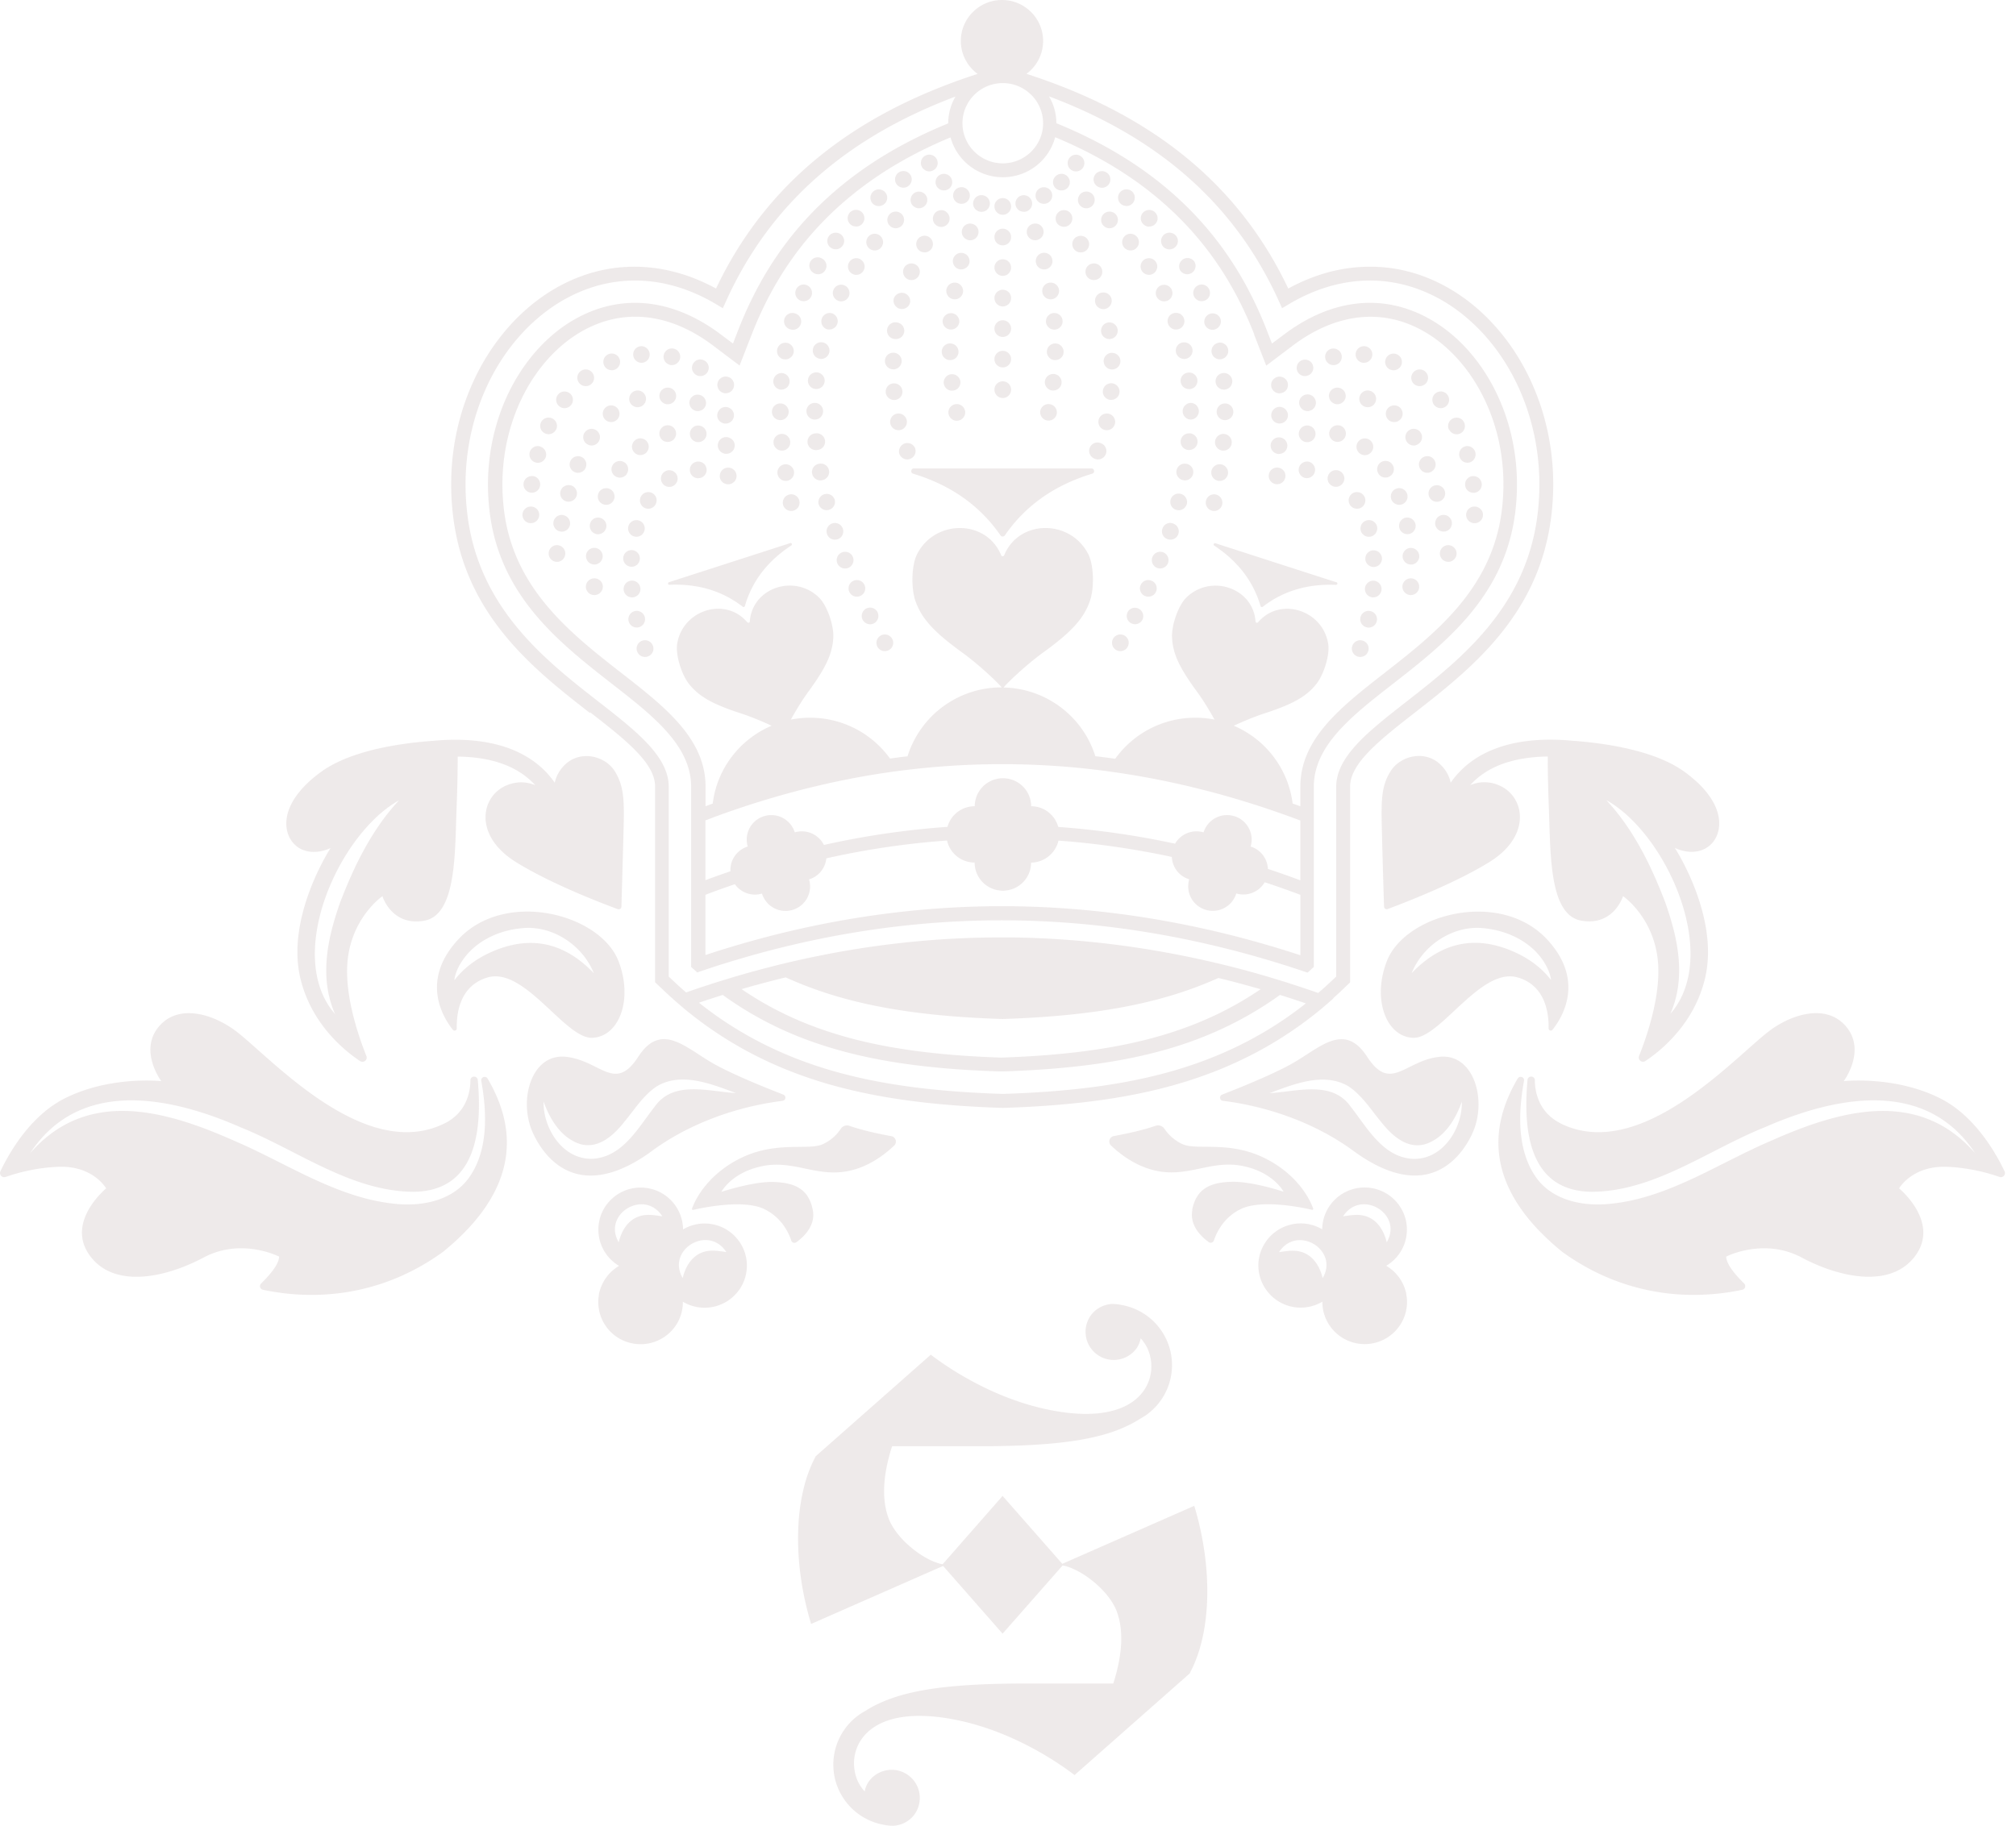 <svg xmlns="http://www.w3.org/2000/svg" width="181" height="164" fill="none"><g opacity=".1" fill="#562828"><path d="M53.007 63.984c3.122 2.434 5.809 4.532 5.809 6.646v17.584l.7.664a39.103 39.103 0 0 0 1.858 1.657c.466-.168.925-.328 1.384-.488.708-.24 1.424-.472 2.132-.697l.265.193c2.727 1.93 5.704 3.395 9.043 4.435 4.223 1.33 9.163 2.042 15.55 2.243H90.056c6.38-.209 11.327-.921 15.551-2.243 3.33-1.048 6.315-2.514 9.042-4.435l.266-.193c.772.24 1.552.497 2.325.761-3.275 2.594-6.911 4.492-11.03 5.79-4.409 1.384-9.533 2.13-16.13 2.337h-.089c-6.597-.208-11.721-.953-16.13-2.338-4.151-1.305-7.812-3.227-11.11-5.853-.459.152-.926.32-1.384.489 3.572 2.97 7.562 5.124 12.124 6.557 4.53 1.417 9.758 2.186 16.476 2.402h.145c6.717-.216 11.955-.977 16.476-2.402 4.529-1.425 8.488-3.555 12.044-6.493.362-.305.724-.617 1.086-.937a45.072 45.072 0 0 0-1.344-.48 82.414 82.414 0 0 0-2.244-.753c-.065-.024-.137-.04-.202-.064l-.217-.073c-.072-.024-.145-.047-.217-.072-.089-.024-.169-.056-.257-.08-.065-.016-.121-.04-.186-.056-.193-.056-.378-.12-.571-.176a91.952 91.952 0 0 0-3.515-.993h-.017a57.6 57.6 0 0 0-1.681-.416 83.201 83.201 0 0 0-4.537-.953 83.679 83.679 0 0 0-13.822-1.361h-1.086c-4.264 0-8.552.344-12.84 1.025a86.906 86.906 0 0 0-6.307 1.249c-.62.144-1.239.304-1.867.464.564.305 1.143.585 1.73.85a34.94 34.94 0 0 0 3.91 1.496c4.224 1.33 9.163 2.042 15.551 2.242h.04c6.38-.208 11.328-.92 15.551-2.242a35.058 35.058 0 0 0 3.798-1.44c1.263.303 2.534.648 3.797 1.008l-.29.192c-2.421 1.61-5.052 2.85-7.956 3.763-4.079 1.282-8.866 1.978-15.053 2.186-6.186-.208-10.973-.904-15.052-2.186-2.912-.912-5.543-2.153-7.956-3.763l-.298-.2a90.822 90.822 0 0 1 3.966-1.057 31.459 31.459 0 0 1-1.73-.849 82.553 82.553 0 0 0-3.515.993c-.193.056-.378.112-.571.176-.065.016-.121.04-.185.056-.025 0-.04.016-.065.016-.064.016-.129.04-.193.064-.217.064-.426.137-.643.209-.684.216-1.36.448-2.044.688a27.306 27.306 0 0 1-1.134-1.025c-.04-.032-.073-.072-.113-.104l-.314-.296V70.654c0-2.722-2.912-4.996-6.29-7.63-4.755-3.708-10.669-8.328-11.763-16.631-.523-4.004.049-8 1.658-11.546 1.536-3.403 3.982-6.19 6.87-7.863 4.328-2.499 9.22-2.378 13.781.336l.604.36.29-.64c3.893-8.6 10.659-14.63 20.595-18.368a4.804 4.804 0 0 0-.652 2.41c-3.588 1.465-6.677 3.25-9.348 5.396-4.288 3.451-7.394 7.751-9.494 13.132l-.482 1.241-1.07-.8c-4.337-3.275-9.027-3.748-13.218-1.33-2.526 1.457-4.675 3.932-6.042 6.95-1.448 3.211-1.971 6.83-1.496 10.465.981 7.487 6.307 11.643 11.005 15.31 3.637 2.834 7.064 5.509 7.064 9.208v16.182l.2.184c.13.112.242.217.347.313.458-.16.917-.313 1.375-.465.41-.136.813-.264 1.215-.384 8.182-2.546 16.5-3.835 24.715-3.835h.104c8.27.008 16.678 1.329 24.98 3.915.338.104.684.216 1.03.328.458.144.917.305 1.376.457.12-.104.241-.209.362-.329l.201-.184V70.654c0-3.7 3.427-6.374 7.063-9.208 4.699-3.667 10.024-7.823 11.006-15.31.475-3.635-.04-7.254-1.496-10.465-1.368-3.018-3.508-5.485-6.042-6.95-4.184-2.418-8.882-1.945-13.218 1.33l-1.07.8-.483-1.241c-2.1-5.38-5.205-9.672-9.493-13.131-2.679-2.154-5.776-3.94-9.38-5.413 0-.881-.242-1.706-.66-2.41 9.959 3.739 16.741 9.776 20.635 18.384l.29.64.603-.36c4.562-2.714 9.453-2.835 13.781-.336 2.889 1.673 5.334 4.46 6.871 7.863 1.609 3.547 2.18 7.542 1.657 11.546-1.086 8.295-7.007 12.915-11.762 16.63-3.371 2.635-6.291 4.909-6.291 7.631v17.047l-.314.296c-.04.04-.08.08-.12.112a25.86 25.86 0 0 1-1.207 1.081c.45.152.901.32 1.343.48.29-.255.572-.512.845-.776l.7-.665V70.647c0-2.114 2.695-4.212 5.808-6.646 4.932-3.851 11.079-8.64 12.229-17.447.555-4.236-.048-8.464-1.754-12.219-1.641-3.635-4.264-6.63-7.385-8.431-2.349-1.361-4.867-2.018-7.466-1.946-2.373.056-4.714.713-6.983 1.954-4.409-9.288-12.116-15.606-23.508-19.281a3.656 3.656 0 0 0 1.497-2.955C93.65 1.641 91.993 0 89.958 0s-3.693 1.65-3.693 3.675c0 1.217.596 2.29 1.505 2.963-11.376 3.675-19.075 9.993-23.484 19.273-2.26-1.233-4.61-1.89-6.983-1.954-2.598-.064-5.117.593-7.466 1.954-3.113 1.801-5.736 4.796-7.377 8.431-1.706 3.764-2.309 7.983-1.754 12.219 1.15 8.808 7.289 13.596 12.229 17.447l.072-.024zm40.644-52.918c0 1.986-1.626 3.603-3.62 3.603-1.996 0-3.62-1.617-3.62-3.603 0-1.986 1.624-3.603 3.62-3.603 1.994 0 3.62 1.617 3.62 3.603zM63.337 73.68c.265-.104.523-.2.788-.305 5.382-1.985 10.837-3.363 16.235-4.1.33-.047.66-.087 1.014-.127a71.074 71.074 0 0 1 17.055-.016c.467.056.934.12 1.448.192 5.383.752 10.861 2.146 16.268 4.14.201.072.402.152.603.224v5.372a78.664 78.664 0 0 0-2.912-1.025 2.201 2.201 0 0 0-1.553-2.01 2.192 2.192 0 0 0-1.472-2.73 2.207 2.207 0 0 0-2.752 1.458 2.212 2.212 0 0 0-2.558 1.016 75.605 75.605 0 0 0-10.49-1.505 2.518 2.518 0 0 0-2.43-1.857 2.526 2.526 0 0 0-2.535-2.515 2.526 2.526 0 0 0-2.534 2.515h-.008a2.522 2.522 0 0 0-2.437 1.85 74.76 74.76 0 0 0-11.095 1.625 2.213 2.213 0 0 0-2.614-1.13 2.21 2.21 0 0 0-2.752-1.457 2.195 2.195 0 0 0-1.472 2.73 2.193 2.193 0 0 0-1.553 2.219c-.748.256-1.496.52-2.244.8v-5.372.008zm52.059 11.674c-8.431-2.626-16.959-3.964-25.358-3.972h-.104c-8.343 0-16.782 1.314-25.085 3.9-.499.152-1.005.32-1.512.488V80.36a65.045 65.045 0 0 1 2.639-.953 2.209 2.209 0 0 0 2.437.84 2.208 2.208 0 0 0 2.752 1.466 2.194 2.194 0 0 0 1.472-2.739 2.196 2.196 0 0 0 1.553-1.89 73.442 73.442 0 0 1 10.836-1.6 2.533 2.533 0 0 0 2.47 1.977h.008a2.522 2.522 0 0 0 2.293 2.514c.08.008.16.016.241.016.08 0 .161 0 .242-.016a2.52 2.52 0 0 0 2.293-2.506 2.563 2.563 0 0 0 2.461-1.978c3.38.249 6.782.737 10.177 1.466a2.19 2.19 0 0 0 1.561 2.01 2.194 2.194 0 0 0 1.472 2.738 2.208 2.208 0 0 0 2.752-1.466 2.218 2.218 0 0 0 2.55-1.008c1.07.352 2.132.728 3.202 1.129v5.428a44.35 44.35 0 0 0-1.352-.432zm-2.799-55.305 1.086 2.787 2.389-1.802c3.91-2.946 8.11-3.395 11.826-1.24 2.301 1.328 4.264 3.594 5.527 6.38 1.36 2.995 1.843 6.382 1.392 9.793-.917 6.982-6.026 10.97-10.531 14.485-3.878 3.027-7.538 5.885-7.538 10.193v1.77l-.185-.072c-.169-.064-.338-.12-.507-.177a8.783 8.783 0 0 0-5.286-6.99c.773-.36 1.811-.8 2.744-1.105 2.566-.833 3.781-1.521 4.674-2.65.684-.865 1.215-2.626 1.062-3.58-.459-3.002-4.191-4.243-6.195-2.073l-.112.12c-.041.04-.089.048-.129.032-.04-.016-.081-.048-.089-.104l-.016-.168c-.338-2.93-4.095-4.1-6.235-1.946-.675.689-1.295 2.418-1.247 3.523.057 1.441.636 2.707 2.229 4.877.587.8 1.175 1.777 1.585 2.522a8.803 8.803 0 0 0-1.73-.168 8.839 8.839 0 0 0-7.184 3.683c-.024 0-.048-.008-.073-.008a84.764 84.764 0 0 0-1.472-.192l-.241-.024c-1.094-3.523-4.36-6.086-8.238-6.174.33-.416 2.043-2.05 3.572-3.155 2.494-1.801 3.58-2.986 4.151-4.532.443-1.185.386-3.29-.113-4.275-1.568-3.107-6.074-3.155-7.481-.08l-.081.176a.138.138 0 0 1-.129.08.138.138 0 0 1-.128-.08l-.08-.176c-1.409-3.075-5.914-3.027-7.483.08-.499.985-.555 3.09-.112 4.276.57 1.545 1.657 2.722 4.15 4.531 1.521 1.097 3.219 2.715 3.565 3.147h-.024a8.817 8.817 0 0 0-8.431 6.19l-.242.024c-.362.04-.7.088-1.038.136a3.596 3.596 0 0 1-.29.04 8.83 8.83 0 0 0-7.175-3.667c-.596 0-1.167.056-1.73.168.41-.745.997-1.722 1.585-2.523 1.585-2.17 2.164-3.434 2.228-4.876.048-1.105-.571-2.834-1.247-3.523-2.14-2.162-5.897-.993-6.235 1.946l-.016.168c0 .056-.04.088-.088.104-.04.016-.097 0-.13-.032l-.112-.12c-2.003-2.178-5.736-.929-6.194 2.074-.145.953.378 2.714 1.062 3.579.893 1.129 2.115 1.818 4.674 2.65.933.304 1.979.745 2.743 1.105-2.832 1.201-4.9 3.836-5.285 6.99l-.274.096c-.12.048-.25.096-.37.137v-1.762c0-4.308-3.66-7.166-7.546-10.193-4.506-3.515-9.614-7.502-10.531-14.485-.443-3.403.04-6.79 1.392-9.792 1.263-2.787 3.218-5.053 5.526-6.382 3.717-2.146 7.917-1.705 11.827 1.241l2.389 1.802 1.086-2.787c2.02-5.172 4.996-9.296 9.115-12.61 2.502-2.018 5.39-3.7 8.737-5.093a4.869 4.869 0 0 0 4.698 3.579 4.857 4.857 0 0 0 4.699-3.595c3.355 1.401 6.251 3.082 8.761 5.108 4.111 3.315 7.095 7.439 9.115 12.611l-.016.008z"></path><path d="M97.979 42.069H82.058c-.282 0-.338.392-.073.472 3.468 1.05 6.034 2.93 7.836 5.533a.241.241 0 0 0 .402 0c1.794-2.602 4.369-4.484 7.836-5.533.266-.08.21-.472-.072-.472h-.008zM70.931 48.779l-10.868 3.507c-.137.04-.097.24.04.232 2.622-.112 4.795.585 6.58 1.97.065.056.17.024.194-.064.627-2.17 1.979-4.004 4.167-5.437.12-.08.032-.256-.105-.216l-.008.008zM109.009 48.995c2.188 1.441 3.531 3.275 4.167 5.437.024.08.121.112.193.064 1.786-1.386 3.958-2.082 6.581-1.97.137 0 .177-.192.04-.232l-10.869-3.507c-.137-.04-.225.136-.104.216l-.008-.008zM90.03 19.289a.747.747 0 0 0 .748-.753.74.74 0 0 0-.748-.745.745.745 0 0 0-.748.745c0 .409.33.753.748.753zM90.03 22.035a.745.745 0 0 0 .748-.744.752.752 0 0 0-.748-.753.747.747 0 0 0-.748.753c0 .416.33.744.748.744zM90.03 24.774a.746.746 0 0 0 .748-.745.746.746 0 0 0-.748-.744.746.746 0 0 0-.748.744c0 .412.335.745.748.745zM90.03 27.52a.747.747 0 0 0 .748-.752.74.74 0 0 0-.748-.745.745.745 0 0 0-.748.745c0 .408.33.752.748.752zM90.03 30.259a.745.745 0 0 0 .748-.745.752.752 0 0 0-.748-.753.747.747 0 0 0-.748.753c0 .416.33.745.748.745zM90.03 35.743a.747.747 0 0 0 .748-.752.74.74 0 0 0-.748-.745.745.745 0 0 0-.748.745c0 .408.33.752.748.752zM90.03 32.997a.746.746 0 0 0 .748-.745.746.746 0 0 0-.748-.744.746.746 0 0 0-.748.744c0 .412.335.745.748.745zM104.431 49.603a.75.75 0 1 0-.274 1.45.763.763 0 0 0 .708-.48.754.754 0 0 0-.434-.97zM105.3 47.001a.741.741 0 0 0-.941.489.736.736 0 0 0 .49.936c.073.024.153.04.226.04a.744.744 0 0 0 .225-1.457v-.008zM100.972 57.082a.758.758 0 0 0-1.03.264.75.75 0 1 0 1.03-.264zM106 34.27c.04.385.37.673.748.673h.08a.745.745 0 1 0-.16-1.481.74.74 0 0 0-.668.816v-.008zM106.161 30.755a.748.748 0 0 0-.58.889.763.763 0 0 0 .901.576.749.749 0 0 0 .572-.889.753.753 0 0 0-.893-.568v-.008zM103.152 24.686c.145 0 .281-.04.41-.128a.745.745 0 0 0 .217-1.033.754.754 0 0 0-1.038-.216.747.747 0 0 0-.217 1.032.76.76 0 0 0 .628.337v.008zM105.332 28.137a.737.737 0 0 0-.459.953.753.753 0 0 0 .958.464.747.747 0 0 0 .466-.953.752.752 0 0 0-.957-.464h-.008zM106.515 41.653a.748.748 0 1 0-.258 1.473c.048.008.089.016.129.016a.749.749 0 0 0 .74-.625.746.746 0 0 0-.611-.864zM106.885 36.184a.75.75 0 0 0 0 1.497.747.747 0 0 0 .748-.753.74.74 0 0 0-.748-.744zM106 44.35a.746.746 0 1 0-.362 1.45.754.754 0 0 0 .917-.544.752.752 0 0 0-.547-.905H106zM106.82 38.922a.748.748 0 1 0-.144 1.49h.072a.75.75 0 0 0 .072-1.498v.008zM99.073 19.233a.738.738 0 0 0 .024 1.057c.145.136.33.208.515.208a.77.77 0 0 0 .547-.232.744.744 0 0 0-.024-1.057.753.753 0 0 0-1.062.024zM101.245 54.976a.733.733 0 0 0 .322 1.001.75.75 0 0 0 1.006-.328.75.75 0 0 0-1.336-.68l.008.007zM101.02 21.17a.747.747 0 0 0 .483 1.322.747.747 0 0 0 .571-1.233.755.755 0 0 0-1.062-.088h.008zM96.941 17.495a.74.74 0 0 0 .129 1.05.751.751 0 1 0 .925-1.185.756.756 0 0 0-1.054.127v.008zM103.844 26.647a.744.744 0 0 0 .675.417.788.788 0 0 0 .33-.072.746.746 0 0 0 .338-1.001.752.752 0 0 0-1.005-.337.746.746 0 0 0-.338 1.001v-.008zM102.798 53.52a.676.676 0 0 0 .306.063.747.747 0 0 0 .683-.44.738.738 0 0 0-.386-.985.75.75 0 0 0-.989.376.741.741 0 0 0 .378.985h.008zM94.664 15.95a.744.744 0 0 0 .628 1.153.744.744 0 0 0 .418-1.37.752.752 0 0 0-1.038.217h-.008zM94.753 30.843a.752.752 0 0 0-.764.737.747.747 0 0 0 .74.76h.016c.41 0 .748-.32.748-.736a.752.752 0 0 0-.74-.761zM95.308 34.414a.747.747 0 0 0-.66-.824.756.756 0 0 0-.837.656.753.753 0 0 0 .668.825h.08c.379 0 .709-.28.749-.665v.008zM92.227 21.075a.76.76 0 0 0 .708.504c.08 0 .169-.016.249-.048a.748.748 0 1 0-.499-1.41.743.743 0 0 0-.458.954zM91.913 19.024a.747.747 0 0 0 .692-1.049.76.76 0 0 0-.99-.384.754.754 0 0 0-.386.985c.129.28.402.44.684.44v.009zM94.656 29.602h.056a.746.746 0 1 0-.112-1.49.752.752 0 0 0-.692.801.751.751 0 0 0 .748.689zM93.554 22.724a.748.748 0 1 0 .378 1.45.748.748 0 1 0-.378-1.45zM94.198 25.39a.746.746 0 0 0-.612.865.743.743 0 0 0 .74.625c.04 0 .08 0 .13-.008a.758.758 0 0 0 .619-.865.756.756 0 0 0-.87-.617h-.007zM93.401 36.888a.751.751 0 0 0 1.472.297c.08-.4-.177-.801-.587-.881a.747.747 0 0 0-.885.584zM99.83 34.422a.75.75 0 0 0-.813.68.742.742 0 0 0 .684.81h.064a.75.75 0 0 0 .748-.681.752.752 0 0 0-.684-.809zM93.723 18.304a.75.75 0 0 0 .531-.216.752.752 0 0 0 0-1.057.76.76 0 0 0-1.062 0 .752.752 0 0 0 0 1.057.765.765 0 0 0 .531.216zM99.5 28.961a.746.746 0 0 0-.636.849c.048.376.378.64.74.64.032 0 .072 0 .105-.008a.75.75 0 0 0 .635-.848.753.753 0 0 0-.853-.633h.008zM99.821 31.684a.752.752 0 0 0-.732.768.752.752 0 0 0 .748.729h.024a.752.752 0 0 0 .733-.769.747.747 0 0 0-.773-.72v-.008zM98.872 26.287a.748.748 0 1 0 .378 1.45.752.752 0 0 0 .539-.913.741.741 0 0 0-.917-.529v-.008zM95.075 19.025a.757.757 0 0 0-.153 1.049.775.775 0 0 0 .603.296.745.745 0 0 0 .45-.152.75.75 0 0 0 .154-1.049.758.758 0 0 0-1.054-.152v.008zM98.856 39.811a.75.75 0 1 0-.547 1.393c.088.04.177.056.273.056a.754.754 0 0 0 .7-.48.743.743 0 0 0-.426-.969zM99.523 37.153a.747.747 0 0 0-.892.576.748.748 0 0 0 .74.905c.346 0 .659-.24.732-.593a.745.745 0 0 0-.571-.888h-.008zM96.66 21.267a.746.746 0 0 0 .37 1.4.742.742 0 0 0 .66-1.105.754.754 0 0 0-1.023-.287l-.008-.008zM97.93 23.709a.746.746 0 0 0 .282 1.441.905.905 0 0 0 .282-.048.751.751 0 0 0 .418-.977.751.751 0 0 0-.973-.416h-.008zM108.759 42.325a.751.751 0 0 0 .748.865.751.751 0 0 0 .741-.633.752.752 0 0 0-.628-.857.759.759 0 0 0-.861.625zM109.837 40.468a.744.744 0 0 0 .748-.68.752.752 0 0 0-.675-.818.755.755 0 0 0-.821.68.754.754 0 0 0 .684.818h.064zM109.733 45.296a.757.757 0 0 0-.58-.889.748.748 0 1 0-.152 1.481c.345 0 .659-.24.732-.592zM109.99 36.232a.747.747 0 0 0-.756.745c0 .408.322.752.74.752h.008c.41 0 .748-.328.748-.736a.747.747 0 0 0-.74-.761zM107.198 26.615a.76.76 0 0 0 .684.433.88.88 0 0 0 .314-.064.742.742 0 0 0 .37-.993.742.742 0 0 0-.989-.369.753.753 0 0 0-.379.993zM106.587 24.63a.77.77 0 0 0 .394-.113.742.742 0 0 0 .25-1.024.75.75 0 0 0-1.28.776c.145.233.387.36.644.36h-.008zM108.148 29.09c.096.32.394.528.716.528a.741.741 0 0 0 .225-.04.75.75 0 0 0 .491-.937.751.751 0 0 0-1.432.449zM109.387 30.787a.757.757 0 0 0-.604.873.74.74 0 0 0 .732.608c.049 0 .097 0 .145-.016a.757.757 0 0 0 .604-.873.752.752 0 0 0-.877-.6v.008zM98.51 16.727a.749.749 0 0 0 1.046-.184.738.738 0 0 0-.193-1.041.755.755 0 0 0-1.046.192.736.736 0 0 0 .193 1.033zM103.176 20.346a.75.75 0 0 0 .531-.216.736.736 0 0 0 0-1.057.753.753 0 0 0-1.062 0 .736.736 0 0 0 0 1.057.727.727 0 0 0 .531.224v-.008zM105.002 22.396c.161 0 .33-.056.467-.168a.746.746 0 0 0 .12-1.05.764.764 0 0 0-1.062-.12.756.756 0 0 0-.12 1.058c.145.184.37.28.587.28h.008zM96.225 15.293a.754.754 0 0 0 1.03-.272.745.745 0 0 0-.274-1.025.742.742 0 0 0-1.021.272.75.75 0 0 0 .265 1.025zM101.132 18.504a.74.74 0 0 0 .58-.272.755.755 0 0 0-.097-1.057.763.763 0 0 0-1.062.096.755.755 0 0 0 .097 1.057.77.77 0 0 0 .482.168v.008zM109.137 34.302a.752.752 0 0 0 .749.689h.056a.749.749 0 0 0 .692-.809.744.744 0 0 0-.813-.68.74.74 0 0 0-.684.8zM129.355 36.656a.75.75 0 1 0-.459-1.345.749.749 0 0 0-.145 1.049.775.775 0 0 0 .604.296zM130.103 38.578a.76.76 0 0 0 .676.424.742.742 0 0 0 .667-1.073.743.743 0 0 0-1.005-.344.747.747 0 0 0-.354 1l.016-.007zM114.881 35.319a.787.787 0 0 0 .483-.168.747.747 0 0 0 .097-1.057.756.756 0 0 0-1.062-.096.74.74 0 0 0-.097 1.057.766.766 0 0 0 .579.272v-.008zM127.456 34.678a.782.782 0 0 0 .587-.272.748.748 0 0 0-.104-1.057.756.756 0 0 0-1.062.104.747.747 0 0 0 .579 1.225zM131.036 41.012a.747.747 0 0 0 .724.545.877.877 0 0 0 .201-.032.75.75 0 0 0-.41-1.442.743.743 0 0 0-.515.921v.008zM132.202 42.757a.75.75 0 0 0-.659.833c.04.384.37.665.748.665h.08a.744.744 0 0 0 .66-.833.749.749 0 0 0-.829-.657v-.008zM132.412 45.496a.74.74 0 0 0-.781.712.752.752 0 0 0 .724.777h.033a.744.744 0 0 0 .024-1.49zM117.158 33.774a.794.794 0 0 0 .354-.088.734.734 0 0 0 .306-1.01.748.748 0 0 0-1.319.705.739.739 0 0 0 .659.393zM124.817 33.19c.097.04.193.063.298.063a.764.764 0 0 0 .692-.448.752.752 0 0 0-1.384-.593.752.752 0 0 0 .394.985v-.008zM122.396 32.58h.064a.75.75 0 0 0 .748-.68.748.748 0 0 0-.684-.809.753.753 0 0 0-.812.68.748.748 0 0 0 .684.81zM119.717 32.789c.056 0 .12 0 .177-.016a.745.745 0 0 0 .555-.897.76.76 0 0 0-.901-.56.743.743 0 0 0-.555.896c.08.345.394.577.732.577h-.008zM126.925 40.01a.71.71 0 0 0 .394-.12.74.74 0 0 0 .241-1.024.74.74 0 0 0-1.029-.24.741.741 0 0 0-.242 1.025.75.75 0 0 0 .636.36zM129.934 48.963a.75.75 0 0 0-.652.841c.048.376.37.648.74.648h.097c.41-.055.7-.424.651-.84a.758.758 0 0 0-.844-.649h.008zM122.074 35.6a.747.747 0 0 0 .724.968c.322 0 .619-.2.716-.528a.741.741 0 0 0-.499-.937.745.745 0 0 0-.941.496zM124.608 36.664a.746.746 0 0 0 .571 1.241.742.742 0 0 0 .563-.256.745.745 0 0 0-.064-1.057.761.761 0 0 0-1.062.064l-.008.008zM128.84 41.436a.743.743 0 0 0-.974-.416.745.745 0 0 0-.418.969.754.754 0 0 0 .7.472.666.666 0 0 0 .273-.056.744.744 0 0 0 .419-.969zM129.194 45.04a.748.748 0 0 0 .531-.913.748.748 0 0 0-.917-.529.745.745 0 1 0 .386 1.441zM117.142 35.463a.742.742 0 0 0-.458.953.759.759 0 0 0 .708.504c.08 0 .168-.016.249-.048a.736.736 0 0 0 .458-.953.748.748 0 0 0-.957-.456zM129.741 47.73a.748.748 0 0 0 .603-.873.751.751 0 0 0-1.48.272c.064.36.386.609.74.609.048 0 .088 0 .137-.016v.008zM119.322 35.623c.041.393.37.68.749.68h.064c.41-.04.724-.4.684-.816a.75.75 0 0 0-.821-.672.753.753 0 0 0-.684.808h.008zM114.528 36.632a.747.747 0 0 0-.306 1.01.74.74 0 0 0 .66.392c.12 0 .241-.032.353-.088a.733.733 0 0 0 .306-1.01.75.75 0 0 0-1.022-.304h.009zM120.256 38.21a.759.759 0 0 0-.901.56c-.089.4.16.8.563.897.056.016.112.016.169.016a.746.746 0 0 0 .732-.585.756.756 0 0 0-.563-.896v.008zM118.091 38.794a.75.75 0 0 0-1.464.336.748.748 0 0 0 .732.577c.057 0 .105 0 .169-.016a.745.745 0 0 0 .563-.897zM114.825 40.764a.782.782 0 0 0 .394-.104.742.742 0 0 0 .25-1.025.75.75 0 0 0-1.03-.248.74.74 0 0 0-.249 1.024c.144.225.386.36.643.36l-.008-.007zM123.136 40.58a.742.742 0 0 0-.137-1.05.756.756 0 0 0-1.054.129.758.758 0 0 0 .129 1.057.751.751 0 0 0 1.054-.128l.008-.008zM125.356 43.887a.749.749 0 0 0-.442.96c.12.297.402.489.708.489a.746.746 0 0 0 .7-1.017.745.745 0 0 0-.966-.432zM123.763 42.557a.752.752 0 0 0 .628.329c.145 0 .289-.04.418-.128a.736.736 0 0 0 .209-1.033.753.753 0 0 0-1.038-.209.737.737 0 0 0-.209 1.033l-.008.008zM126.491 47.962a.745.745 0 0 0 .595-.873.756.756 0 0 0-.877-.6.748.748 0 0 0 .145 1.481c.048 0 .088 0 .145-.016l-.008.008zM126.708 51.942a.753.753 0 0 0-.797.704.753.753 0 0 0 .708.793h.049a.748.748 0 0 0 .748-.705.747.747 0 0 0-.708-.792zM126.643 49.203a.758.758 0 0 0-.716.785c.024.4.354.712.749.712h.04a.75.75 0 0 0 .708-.784.752.752 0 0 0-.789-.705l.008-.008zM117.359 41.452a.745.745 0 1 0-.032 1.49.749.749 0 0 0 .032-1.497v.007zM122.701 46.737a.751.751 0 0 0-.531.913.756.756 0 0 0 .926.528.75.75 0 0 0 .53-.92.744.744 0 0 0-.925-.52zM123.031 54.88a.745.745 0 1 0-.322 1.457.566.566 0 0 0 .161.024.748.748 0 0 0 .161-1.481zM114.664 43.486a.753.753 0 0 0 .692-1.033.753.753 0 0 0-.981-.408.75.75 0 0 0-.411.977.76.76 0 0 0 .7.464zM122.371 57.539a.752.752 0 0 0-.957.464.746.746 0 0 0 .716.993.741.741 0 0 0 .708-.504.746.746 0 0 0-.467-.953zM120.352 42.341a.753.753 0 0 0-1.038.224.741.741 0 0 0 .226 1.033.75.75 0 0 0 1.037-.224.739.739 0 0 0-.225-1.033zM121.197 45.336a.76.76 0 0 0 .635.352.75.75 0 0 0 .644-1.137.759.759 0 0 0-1.038-.248.741.741 0 0 0-.241 1.025v.008zM123.361 52.15a.76.76 0 0 0-.813.68.753.753 0 0 0 .676.817h.065a.75.75 0 0 0 .748-.68.759.759 0 0 0-.684-.817h.008zM123.289 49.42a.751.751 0 0 0-.708.792c.024.4.362.705.748.705h.048a.746.746 0 1 0-.096-1.49l.008-.008zM74.946 44.887a.751.751 0 0 0-1.456.36.746.746 0 0 0 .909.545.741.741 0 0 0 .547-.905zM74.85 25.983a.743.743 0 0 0 .337 1 .745.745 0 0 0 1.006-.336.746.746 0 0 0-.338-1 .752.752 0 0 0-1.006.336zM79.065 57.082a.745.745 0 0 0 .378 1.393.729.729 0 0 0 .378-.104.736.736 0 0 0 .266-1.025.75.75 0 0 0-1.022-.264zM78.791 54.976a.761.761 0 0 0-1.013-.328.754.754 0 0 0-.33 1.009.768.768 0 0 0 .668.408c.12 0 .233-.024.338-.08a.754.754 0 0 0 .33-1.009h.007zM72.54 34.118a.747.747 0 0 0 .676.817h.073a.747.747 0 0 0 .08-1.49.755.755 0 0 0-.829.665v.008zM77.617 52.534a.75.75 0 0 0-.99-.376.744.744 0 0 0-.378.985c.12.28.394.44.684.44.104 0 .21-.024.306-.064.378-.168.547-.608.378-.985zM74.455 31.644a.749.749 0 0 0-1.464-.32c-.089.4.169.8.571.888a.56.56 0 0 0 .161.024c.346 0 .652-.24.732-.592zM75.171 29.09a.747.747 0 0 0-.467-.953.752.752 0 0 0-.498 1.417.68.68 0 0 0 .25.04.758.758 0 0 0 .715-.504zM75.678 47.49a.751.751 0 1 0-1.432.456.74.74 0 0 0 .716.52c.072 0 .153-.015.225-.031a.751.751 0 0 0 .49-.945zM77.295 23.308a.754.754 0 0 0-1.038.217.744.744 0 0 0 .21 1.033c.128.08.273.128.41.128.25 0 .482-.12.627-.337a.739.739 0 0 0-.217-1.032l.008-.009zM80.416 20.498a.773.773 0 0 0 .523-.208.752.752 0 0 0 .025-1.057.753.753 0 0 0-1.062-.024.737.737 0 0 0-.025 1.057.752.752 0 0 0 .54.232zM73.152 37.68a.747.747 0 0 0 .748-.752.74.74 0 0 0-.748-.744.745.745 0 0 0-.748.744c0 .409.338.753.748.753zM81.913 18.416c.153.184.37.288.595.288a.76.76 0 0 0 .459-.16.741.741 0 0 0 .129-1.049.756.756 0 0 0-1.054-.128.757.757 0 0 0-.13 1.057v-.008zM84.117 16.767a.76.76 0 0 0 1.038.216.747.747 0 0 0 .217-1.033.754.754 0 0 0-1.037-.216.746.746 0 0 0-.218 1.033zM78.534 22.492a.73.73 0 0 0 .571-.264.747.747 0 0 0-.088-1.057.756.756 0 0 0-1.062.088.749.749 0 0 0 .571 1.233h.008zM73.353 40.411a.749.749 0 1 0-.137-1.489.749.749 0 0 0 .065 1.497h.064l.008-.008zM76.579 50.036a.756.756 0 0 0-.973-.433.745.745 0 0 0-.435.97c.113.296.394.48.7.48a.856.856 0 0 0 .274-.048.754.754 0 0 0 .434-.97zM73.78 43.126a.749.749 0 1 0-.258-1.473.746.746 0 0 0-.612.864.755.755 0 0 0 .74.625c.04 0 .081 0 .13-.016zM85.903 37.785c.048 0 .097 0 .153-.016.41-.08.668-.48.587-.88a.757.757 0 0 0-.885-.585.747.747 0 0 0 .153 1.481h-.008zM87.818 18.96a.677.677 0 0 0 .306.065c.29 0 .563-.168.684-.449a.74.74 0 0 0-.387-.985.747.747 0 0 0-.99.385.738.738 0 0 0 .387.985zM85.477 35.079h.08a.747.747 0 0 0 .668-.825.753.753 0 0 0-1.496.168c.048.384.37.665.748.665v-.008zM86.458 26.255a.758.758 0 0 0-.62-.865.76.76 0 0 0-.868.617.758.758 0 0 0 .62.864c.04 0 .08.009.128.009a.749.749 0 0 0 .74-.625zM84.632 28.793a.751.751 0 0 0 .692.801h.056a.751.751 0 0 0 .749-.689.751.751 0 0 0-1.497-.112zM86.394 20.578a.743.743 0 0 0 .459.953c.08.032.169.048.249.048a.74.74 0 0 0 .708-.505.736.736 0 0 0-.459-.952.748.748 0 0 0-.957.456zM86.104 24.173a.77.77 0 0 0 .925-.537.752.752 0 0 0-1.456-.376.75.75 0 0 0 .531.913zM85.3 32.34h.016a.747.747 0 0 0 .74-.76.747.747 0 0 0-.764-.737.742.742 0 0 0-.74.76.749.749 0 0 0 .748.737zM82.532 24.678a.746.746 0 0 0-.426-.969.755.755 0 0 0-.974.416.758.758 0 0 0 .419.977.833.833 0 0 0 .281.048.746.746 0 0 0 .7-.472zM80.545 28.962a.75.75 0 1 0-.217 1.481c.032 0 .072.008.105.008a.76.76 0 0 0 .748-.64.755.755 0 0 0-.636-.85zM83.007 22.668a.748.748 0 0 0 .37-1.401.754.754 0 0 0-1.022.288.744.744 0 0 0 .29 1.017c.12.064.241.088.362.088v.008zM80.2 33.173a.76.76 0 0 0 .755-.729.752.752 0 0 0-.732-.768.74.74 0 0 0-.772.72.742.742 0 0 0 .732.77h.024l-.008.007zM81.704 27.2a.754.754 0 0 0-1.456-.384.748.748 0 0 0 .732.936c.33 0 .635-.224.724-.56v.008zM80.272 35.92h.064a.742.742 0 0 0 .684-.81.753.753 0 0 0-.813-.68.741.741 0 0 0-.683.809c.032.392.361.68.748.68zM81.406 37.73a.751.751 0 0 0-.893-.577.748.748 0 0 0 .16 1.48c.05 0 .105 0 .154-.015a.748.748 0 0 0 .579-.889zM84.962 19.025a.751.751 0 0 0-1.054.152.75.75 0 1 0 1.199.904.743.743 0 0 0-.153-1.048l.008-.008zM82.154 40.235a.752.752 0 0 0-1.4.545c.121.296.403.48.7.48a.67.67 0 0 0 .274-.056.753.753 0 0 0 .426-.969zM86.322 18.304a.75.75 0 0 0 .53-.216.737.737 0 0 0 0-1.057.745.745 0 0 0-1.061 0 .744.744 0 0 0 .53 1.273zM83.433 15.39a.729.729 0 0 0 .378-.105.745.745 0 0 0 .274-1.024.753.753 0 0 0-1.03-.273.745.745 0 0 0-.273 1.025.781.781 0 0 0 .651.377zM70.055 37.73h.007a.752.752 0 0 0 .749-.753.754.754 0 0 0-.765-.745.747.747 0 0 0-.74.76c0 .409.338.737.749.737zM70.272 40.468c.41-.04.716-.4.675-.817a.75.75 0 0 0-.82-.68.743.743 0 0 0-.676.816c.032.392.362.68.748.68h.073zM70.087 34.99h.056a.74.74 0 0 0 .748-.688.745.745 0 0 0-.684-.8.748.748 0 0 0-.12 1.49zM70.883 44.407a.755.755 0 0 0-.587.889.749.749 0 0 0 .74.592c.048 0 .105 0 .153-.016a.744.744 0 0 0 .58-.888.745.745 0 0 0-.886-.577zM71.398 28.153a.747.747 0 1 0-.442 1.425c.072.024.152.04.225.04.322 0 .62-.208.716-.528a.741.741 0 0 0-.499-.937zM72.838 26.615a.756.756 0 0 0-.37-.993.749.749 0 1 0-.627 1.361c.104.049.209.065.313.065a.75.75 0 0 0 .684-.433zM74.568 22.228c.136.112.306.16.466.16a.752.752 0 0 0 .588-.28.733.733 0 0 0-.121-1.05.766.766 0 0 0-1.062.12.747.747 0 0 0 .12 1.05h.009zM70.537 43.19s.073 0 .12-.008a.753.753 0 0 0 .628-.857.76.76 0 0 0-.86-.624.75.75 0 0 0 .113 1.49zM78.904 18.504a.748.748 0 0 0 .58-1.225.756.756 0 0 0-1.063-.096.748.748 0 0 0-.104 1.057c.153.176.37.272.587.272v-.008zM81.108 16.855a.71.71 0 0 0 .427-.137.744.744 0 0 0 .193-1.032.753.753 0 0 0-1.046-.193.754.754 0 0 0-.193 1.041.75.75 0 0 0 .62.32zM73.055 24.517a.752.752 0 0 0 1.038-.248.742.742 0 0 0-.25-1.025.748.748 0 1 0-.78 1.273h-.008zM70.368 32.26a.755.755 0 0 0 .885-.593.752.752 0 0 0-1.48-.271c-.072.408.193.8.603.872l-.008-.008zM76.86 20.346a.726.726 0 0 0 .531-.224.751.751 0 1 0-1.07 0 .75.75 0 0 0 .532.216l.008.008zM50.231 36.504a.746.746 0 0 0 .451.152c.225 0 .45-.104.603-.296a.749.749 0 0 0-.144-1.05.758.758 0 0 0-1.054.145.732.732 0 0 0 .144 1.04v.009zM52.58 34.678a.748.748 0 0 0 .587-1.225.756.756 0 0 0-1.061-.104.747.747 0 0 0-.097 1.057.753.753 0 0 0 .58.272h-.008zM47.625 45.496a.74.74 0 0 0-.716.777c.016.4.346.712.748.712h.032a.752.752 0 0 0 .724-.776.74.74 0 0 0-.78-.713h-.008zM54.922 33.253a.795.795 0 0 0 .297-.064c.378-.16.556-.6.395-.984a.752.752 0 0 0-1.384.592c.12.28.394.448.684.448l.008.008zM47.834 42.758a.749.749 0 1 0-.169 1.489h.089c.378 0 .7-.28.74-.665a.754.754 0 0 0-.66-.833v.008zM49.934 38.578a.747.747 0 0 0-.354-1 .76.76 0 0 0-1.006.343.752.752 0 0 0 .676 1.073c.282 0 .547-.16.676-.424l.008.008zM48.486 40.091a.745.745 0 0 0-.925.52.75.75 0 0 0 .522.921.873.873 0 0 0 .202.033c.33 0 .627-.217.724-.545a.75.75 0 0 0-.523-.92v-.009zM60.143 32.773c.056.016.12.016.177.016a.761.761 0 0 0 .732-.577.748.748 0 0 0-1.456-.344c-.097.4.153.8.555.897l-.008.008zM62.524 33.686a.724.724 0 0 0 .354.088.737.737 0 0 0 .66-.392.732.732 0 0 0-.306-1.01.739.739 0 0 0-1.013.305.738.738 0 0 0 .305 1.009zM65.155 35.319a.753.753 0 0 0 .58-.272.755.755 0 0 0-.097-1.057.764.764 0 0 0-1.062.096.755.755 0 0 0 .579 1.233zM57.577 32.58h.064a.737.737 0 0 0 .684-.808.748.748 0 0 0-.813-.68.747.747 0 0 0 .065 1.489zM57.239 36.568a.75.75 0 1 0-.217-1.465.757.757 0 0 0-.5.937c.097.32.395.528.717.528zM54.865 37.905a.784.784 0 0 0 .5-.184.746.746 0 0 0 .072-1.057.754.754 0 0 0-1.062-.072.746.746 0 0 0-.073 1.057.744.744 0 0 0 .563.256zM50.57 46.257a.755.755 0 0 0-.878.6.752.752 0 0 0 .604.873c.048.008.088.016.137.016a.755.755 0 0 0 .74-.609.752.752 0 0 0-.604-.873v-.008zM50.103 48.963a.745.745 0 0 0-.837.648.755.755 0 0 0 .652.841c.032 0 .064.008.096.008a.752.752 0 0 0 .089-1.497zM64.793 37.953a.704.704 0 0 0 .354.088.746.746 0 0 0 .66-.392.74.74 0 0 0-.306-1.009.746.746 0 0 0-1.014.304.732.732 0 0 0 .306 1.01zM59.894 36.304h.064a.75.75 0 0 0 .748-.68.747.747 0 0 0-.684-.81.754.754 0 0 0-.82.673.76.76 0 0 0 .684.817h.008zM62.396 36.872a.69.69 0 0 0 .249.048.752.752 0 0 0 .708-.496.752.752 0 0 0-1.416-.505.743.743 0 0 0 .459.953zM52.476 38.866a.74.74 0 0 0 .241 1.025c.13.08.266.12.395.12a.752.752 0 0 0 .643-.36.748.748 0 0 0-.241-1.025.757.757 0 0 0-1.038.24zM52.17 41.02a.755.755 0 0 0-.973.416.746.746 0 0 0 .418.97.68.68 0 0 0 .282.055c.297 0 .579-.176.692-.472a.743.743 0 0 0-.419-.969zM51.237 43.59a.754.754 0 0 0-.917.529.747.747 0 0 0 .724.937c.33 0 .636-.217.732-.553a.758.758 0 0 0-.53-.92l-.009.007zM53.828 46.489a.75.75 0 0 0-.282 1.473c.048.016.097.016.145.016a.763.763 0 0 0 .74-.609.74.74 0 0 0-.595-.872l-.008-.008zM53.32 50.7h.041a.755.755 0 0 0 .748-.712.75.75 0 0 0-.708-.785.742.742 0 0 0-.788.705.747.747 0 0 0 .716.785l-.008.008zM54.68 43.887a.748.748 0 1 0-.257 1.449.752.752 0 0 0 .708-.489.75.75 0 0 0-.443-.96h-.008zM56.273 42.557c.226-.344.137-.817-.209-1.033a.753.753 0 0 0-1.038.209.737.737 0 0 0 .21 1.032.734.734 0 0 0 .418.129c.241 0 .482-.12.627-.329l-.008-.008zM59.95 39.683c.056 0 .112 0 .169-.016a.745.745 0 0 0 .563-.897.75.75 0 0 0-.901-.56.745.745 0 0 0-.563.896c.08.353.386.585.732.585v-.008zM65.606 39.379a.747.747 0 1 0-.78 1.273.756.756 0 0 0 1.029-.256.74.74 0 0 0-.25-1.025v.008zM62.685 39.707a.754.754 0 0 0 .732-.577c.089-.4-.16-.8-.57-.896a.743.743 0 1 0-.33 1.45.616.616 0 0 0 .168.023zM57.03 39.53a.741.741 0 0 0-.13 1.05.74.74 0 0 0 .596.288.76.76 0 0 0 .459-.16.75.75 0 0 0 .128-1.057.756.756 0 0 0-1.053-.128v.008zM53.329 51.942a.748.748 0 0 0 .04 1.497h.048a.763.763 0 0 0 .708-.793.753.753 0 0 0-.796-.704zM60.497 43.606a.748.748 0 1 0-.813-1.257.745.745 0 0 0-.225 1.033.751.751 0 0 0 1.038.224zM56.941 48.178a.864.864 0 0 0 .201.025.746.746 0 0 0 .193-1.466.749.749 0 0 0-.917.52c-.105.401.129.817.523.922zM56.812 53.647c.41-.04.724-.4.684-.817a.754.754 0 0 0-1.504.136.75.75 0 0 0 .748.681H56.812zM62.693 42.942h.016a.74.74 0 0 0 .732-.761.74.74 0 0 0-.764-.729.742.742 0 0 0-.74.761.743.743 0 0 0 .748.737l.008-.008zM56.651 50.9h.049a.748.748 0 0 0 .748-.704.751.751 0 0 0-.7-.792.746.746 0 1 0-.097 1.49v.007zM58.598 44.303a.748.748 0 0 0-1.03.248.741.741 0 0 0 .242 1.025.739.739 0 0 0 1.03-.248.741.741 0 0 0-.242-1.025zM57.327 56.337a.749.749 0 0 0 .571-.888.749.749 0 0 0-1.464.32.748.748 0 0 0 .732.584c.057 0 .105 0 .161-.016zM57.665 57.539a.744.744 0 0 0-.466.953.74.74 0 0 0 .708.504.744.744 0 0 0 .716-.993.749.749 0 0 0-.958-.464zM65.662 42.053a.75.75 0 0 0-.982.408.741.741 0 0 0 .41.977.756.756 0 0 0 .982-.408.744.744 0 0 0-.41-.977zM53.78 116.23a3.78 3.78 0 0 0 3.024 4.42c2.06.392 4.055-.961 4.441-3.011.048-.248.065-.496.065-.736.37.224.788.384 1.238.472 2.06.392 4.055-.961 4.441-3.011.394-2.049-.965-4.035-3.025-4.42a3.772 3.772 0 0 0-2.638.465 3.792 3.792 0 0 0-3.098-3.691c-2.06-.393-4.055.96-4.44 3.01a3.782 3.782 0 0 0 1.793 3.956 3.804 3.804 0 0 0-1.81 2.554l.008-.008zm11.431-3.787c-.555-.08-1.013-.152-1.44-.12-1.367.088-2.164 1.145-2.478 2.45-1.488-2.539 2.301-4.829 3.918-2.33zm-5.744-3.211c-.555-.08-1.014-.152-1.44-.12-1.367.088-2.164 1.145-2.478 2.45-1.488-2.538 2.301-4.828 3.918-2.33z"></path><path d="M68.486 104.716c2.791-.553 4.827 1.025 7.683.448 1.866-.376 3.322-1.529 4.11-2.282a.496.496 0 0 0-.257-.849c-1.311-.24-2.574-.52-3.74-.92a.674.674 0 0 0-.797.264 3.86 3.86 0 0 1-1.593 1.369c-1.36.633-4.328-.384-7.7 1.417-2.887 1.554-3.845 3.772-4.062 4.372-.024.064.04.136.105.12.804-.184 4.505-.977 6.38-.072 1.584.761 2.212 2.17 2.429 2.835.064.184.29.256.45.144.604-.433 1.762-1.458 1.48-2.899-.377-1.937-1.673-2.45-3.523-2.514-1.85-.056-4.682.889-4.682.889s.909-1.762 3.7-2.314l.017-.008zM.521 105.693c.95-.336 2.639-.817 4.674-.905 3.162-.144 4.337 1.938 4.337 1.938s-3.653 2.986-1.489 6.005c2.164 3.019 6.798 2.034 10.226.208 3.419-1.825 6.79-.088 6.79-.088-.017.649-.709 1.522-1.618 2.418a.33.33 0 0 0 .17.561c5.711 1.201 11.415.048 16.17-3.411 6.71-5.461 6.782-10.834 3.99-15.566a.308.308 0 0 0-.257-.144.304.304 0 0 0-.306.352c.547 3.035.611 6.382-1.166 8.792-1.52 2.018-4.24 2.514-6.63 2.25-5.205-.536-9.654-3.635-14.344-5.637-6.219-2.77-13.258-4.772-18.367 1.105 4.441-6.766 12.55-5.116 18.906-2.33 5.085 2.042 9.912 5.773 15.543 5.789 5.592-.072 6.155-5.461 5.744-10.049a.335.335 0 0 0-.313-.296h-.008c-.185 0-.338.136-.338.32 0 .801-.21 2.843-2.325 3.884-7.185 3.547-15.576-5.893-18.73-8.288-2.01-1.52-5.18-2.53-6.95-.368-1.77 2.162.25 4.86.25 4.86s-4.65-.512-8.738 1.586c-3.08 1.577-4.963 4.948-5.704 6.509a.368.368 0 0 0 .459.505H.52zM43.78 87.781c3.338-.969 6.95 5.509 9.388 5.42 2.438-.087 3.7-3.49 2.35-6.917-1.666-4.22-10.186-6.462-14.394-1.898-3.37 3.651-1.391 6.934-.466 8.095.12.152.362.064.354-.128-.032-1.177.193-3.827 2.767-4.572zm-2.985.232c.08-.656.386-1.273.772-1.825 1.19-1.698 3.218-2.635 5.261-2.827 2.776-.304 5.495 1.545 6.485 4.036-2.832-2.963-6.082-3.475-9.695-1.666-1.045.529-2.019 1.265-2.815 2.29l-.008-.008zM58.542 103.355c4.457-3.259 9.437-4.212 11.714-4.492a.29.29 0 0 0 .072-.56c-1.56-.61-4.32-1.714-6.09-2.683-2.59-1.41-4.82-3.98-6.935-.713-2.116 3.26-3.395.32-6.508 0-3.114-.32-4.305 3.98-2.92 6.902 1.375 2.923 4.657 5.95 10.675 1.546h-.008zm-6.476-.617c1.64.481 3.009-.745 3.99-1.994.901-1.073 1.681-2.37 2.928-3.195 2.22-1.305 4.9-.192 7.096.617-2.478-.144-5.615-1.169-7.297 1.217-1.448 1.826-2.824 4.46-5.478 4.676-2.744.176-4.562-2.714-4.498-5.132.572 1.625 1.585 3.259 3.259 3.811z"></path><path d="M26.716 76.067c1.343.936 2.968.088 2.968.088s-4.062 6.19-2.703 11.754c.966 3.971 3.806 6.35 5.342 7.382.314.209.716-.104.571-.456-.691-1.73-1.898-5.237-1.713-8.223.257-4.148 3.153-6.126 3.153-6.126s.821 2.707 3.741 2.202c2.92-.504 2.76-6.069 2.92-10.185.081-2.05.097-3.563.097-4.556 1.489.016 2.913.225 4.151.697 1.143.432 2.076 1.065 2.816 1.874-.7-.289-1.569-.4-2.55 0-2.341.953-3.041 4.508.813 6.902 3.161 1.97 7.9 3.771 9.147 4.227a.241.241 0 0 0 .322-.216c.032-1.009.12-4.155.185-6.525.072-2.867.104-4.22-.773-5.637-.877-1.418-3.186-1.97-4.577-.497a3.17 3.17 0 0 0-.82 1.521c-.958-1.377-2.302-2.402-4.023-3.058-2.028-.769-4.45-.937-6.879-.705-2.72.192-7.361.8-10.097 2.803-4.046 2.954-3.427 5.797-2.083 6.734h-.008zm3.861 4.868c-1.158 3.259-1.955 6.798-.498 10.129-4.578-5.237.337-16.19 5.752-19.193-2.414 2.578-3.999 5.821-5.254 9.072v-.008zM126.265 116.23a3.779 3.779 0 0 0-1.81-2.554 3.775 3.775 0 0 0 1.794-3.956 3.8 3.8 0 0 0-4.441-3.01 3.793 3.793 0 0 0-3.097 3.691 3.78 3.78 0 0 0-2.639-.464c-2.059.392-3.419 2.37-3.025 4.42a3.8 3.8 0 0 0 5.68 2.538c0 .24.016.488.064.736a3.801 3.801 0 0 0 4.441 3.011c2.06-.392 3.419-2.37 3.025-4.42l.008.008zm-1.762-4.668c-.313-1.297-1.11-2.362-2.478-2.45-.426-.032-.884.04-1.44.12 1.617-2.498 5.415-.216 3.918 2.33zm-8.23.769c-.426-.032-.885.04-1.44.12 1.617-2.498 5.415-.208 3.918 2.33-.314-1.297-1.11-2.362-2.478-2.45z"></path><path d="M107.054 108.655c-.282 1.441.868 2.466 1.48 2.899.161.112.386.04.45-.144.218-.665.853-2.082 2.43-2.835 1.883-.905 5.583-.112 6.38.072.072.016.128-.048.104-.12-.217-.6-1.166-2.818-4.062-4.372-3.371-1.809-6.34-.784-7.7-1.417a3.974 3.974 0 0 1-1.592-1.369.692.692 0 0 0-.797-.264c-1.166.4-2.429.672-3.741.92a.496.496 0 0 0-.257.849c.788.753 2.244 1.898 4.111 2.282 2.864.585 4.891-1.001 7.683-.448 2.791.552 3.7 2.314 3.7 2.314s-2.831-.945-4.682-.889c-1.85.056-3.145.576-3.523 2.514l.016.008zM140.127 100.889c-2.116-1.041-2.325-3.083-2.325-3.884a.32.32 0 0 0-.338-.32h-.008a.322.322 0 0 0-.314.296c-.41 4.588.145 9.977 5.744 10.049 5.632-.016 10.459-3.747 15.543-5.789 6.356-2.787 14.457-4.436 18.906 2.33-5.108-5.87-12.148-3.875-18.367-1.105-4.69 2.002-9.139 5.109-14.344 5.637-2.389.264-5.109-.24-6.629-2.25-1.778-2.41-1.714-5.757-1.167-8.792a.296.296 0 0 0-.305-.352.309.309 0 0 0-.258.144c-2.791 4.732-2.719 10.105 3.991 15.566 4.754 3.459 10.466 4.612 16.17 3.411a.335.335 0 0 0 .169-.561c-.909-.897-1.593-1.769-1.617-2.418 0 0 3.371-1.737 6.79.088 3.419 1.826 8.061 2.803 10.225-.208 2.164-3.019-1.488-6.005-1.488-6.005s1.167-2.074 4.336-1.938c2.036.088 3.725.577 4.674.905a.368.368 0 0 0 .459-.505c-.74-1.561-2.623-4.932-5.704-6.51-4.087-2.097-8.737-1.585-8.737-1.585s2.019-2.69.25-4.86c-1.77-2.162-4.94-1.161-6.951.368-3.154 2.395-11.545 11.835-18.729 8.288h.024zM136.265 87.78c2.575.745 2.8 3.396 2.768 4.573a.2.2 0 0 0 .354.128c.925-1.161 2.904-4.444-.467-8.095-4.207-4.556-12.727-2.322-14.393 1.898-1.351 3.419-.088 6.83 2.35 6.918 2.437.088 6.05-6.39 9.388-5.421zm-9.525-.383c.989-2.49 3.709-4.34 6.484-4.036 2.044.2 4.071 1.129 5.262 2.826.378.553.683 1.17.772 1.826-.796-1.025-1.77-1.753-2.816-2.29-3.612-1.81-6.862-1.297-9.694 1.665l-.008.009zM132.178 101.809c1.376-2.922.185-7.214-2.92-6.902-3.105.312-4.393 3.259-6.509 0-2.115-3.259-4.344-.688-6.934.713-1.77.96-4.522 2.073-6.09 2.682-.282.112-.234.528.072.56 2.277.273 7.257 1.234 11.714 4.493 6.009 4.403 9.292 1.369 10.675-1.546h-.008zm-10.909-2.418c-1.681-2.394-4.811-1.361-7.297-1.217 2.197-.809 4.868-1.922 7.096-.617 1.239.825 2.027 2.122 2.928 3.195.982 1.249 2.35 2.474 3.991 1.994 1.673-.553 2.687-2.186 3.258-3.811.064 2.426-1.754 5.308-4.497 5.132-2.655-.216-4.031-2.85-5.479-4.676z"></path><path d="M134.27 67.227c-1.73.657-3.065 1.681-4.022 3.059a3.174 3.174 0 0 0-.821-1.522c-1.392-1.481-3.693-.92-4.578.497-.885 1.417-.844 2.77-.772 5.637.056 2.37.153 5.517.185 6.526 0 .16.169.272.322.216 1.247-.465 5.985-2.266 9.147-4.228 3.854-2.394 3.154-5.95.813-6.902a3.259 3.259 0 0 0-2.551 0c.732-.809 1.674-1.441 2.816-1.874 1.239-.464 2.663-.68 4.151-.696 0 1 .016 2.506.097 4.556.161 4.115 0 9.68 2.92 10.185 2.921.504 3.741-2.202 3.741-2.202s2.896 1.977 3.154 6.125c.185 2.987-1.022 6.502-1.714 8.223-.137.353.258.665.571.457 1.545-1.033 4.377-3.411 5.342-7.383 1.352-5.565-2.703-11.754-2.703-11.754s1.625.849 2.969-.088c1.343-.937 1.963-3.78-2.084-6.734-2.735-1.994-7.369-2.61-10.096-2.803-2.43-.232-4.852-.064-6.879.705h-.008zm15.696 23.829c1.456-3.323.668-6.87-.499-10.129-1.255-3.25-2.84-6.494-5.253-9.072 5.414 3.003 10.33 13.964 5.752 19.193v.008zM106.844 150.26l-10.37 9.152c-1.303-1.001-5.623-4.059-11.062-5.036a16.233 16.233 0 0 0-2.848-.28c-3.145 0-4.593 1.169-5.253 2.153-.708 1.057-.837 2.411-.33 3.636.137.344.443.776.652 1 .08-.416.217-.664.362-.888a2.535 2.535 0 0 1 2.06-1.057 2.524 2.524 0 0 1 2.526 2.514c0 1.385-1.046 2.434-2.382 2.514-.265 0-.539-.032-.796-.08h.008l-.113-.016h-.032.024s.048 0 .073.008a5.489 5.489 0 0 1-4.546-5.405 5.487 5.487 0 0 1 2.912-4.844l.065-.04h-.008c2.783-1.729 6.83-2.402 14.424-2.402h7.74l.145-.456.04-.153c.652-2.282.708-4.227.161-5.781-.716-2.033-3.411-4.027-5.004-4.227v-.096l11.931-5.245c1.689 5.597 1.544 11.418-.395 15.013l.016.016z"></path><path d="m95.453 140.531-5.439 6.182-5.43-6.182 5.43-6.189 5.439 6.189z"></path><path d="m73.2 130.811 10.37-9.152c1.303 1.001 5.624 4.06 11.062 5.036 1.022.185 1.98.281 2.848.281 3.146 0 4.594-1.169 5.253-2.154.708-1.057.837-2.41.33-3.635-.136-.345-.442-.777-.651-1.001a2.347 2.347 0 0 1-.362.889 2.537 2.537 0 0 1-2.06 1.056 2.524 2.524 0 0 1-2.526-2.514c0-1.385 1.046-2.434 2.381-2.514.266 0 .539.032.797.08h-.008l.112.016h.033-.025s-.048 0-.072-.008a5.486 5.486 0 0 1 1.633 10.249l-.064.04h.008c-2.784 1.73-6.83 2.402-14.425 2.402h-7.74l-.144.457-.04.152c-.652 2.282-.708 4.227-.161 5.781.716 2.034 3.41 4.027 5.004 4.228v.096l-11.931 5.244c-1.69-5.597-1.545-11.418.394-15.013l-.016-.016z"></path></g></svg>